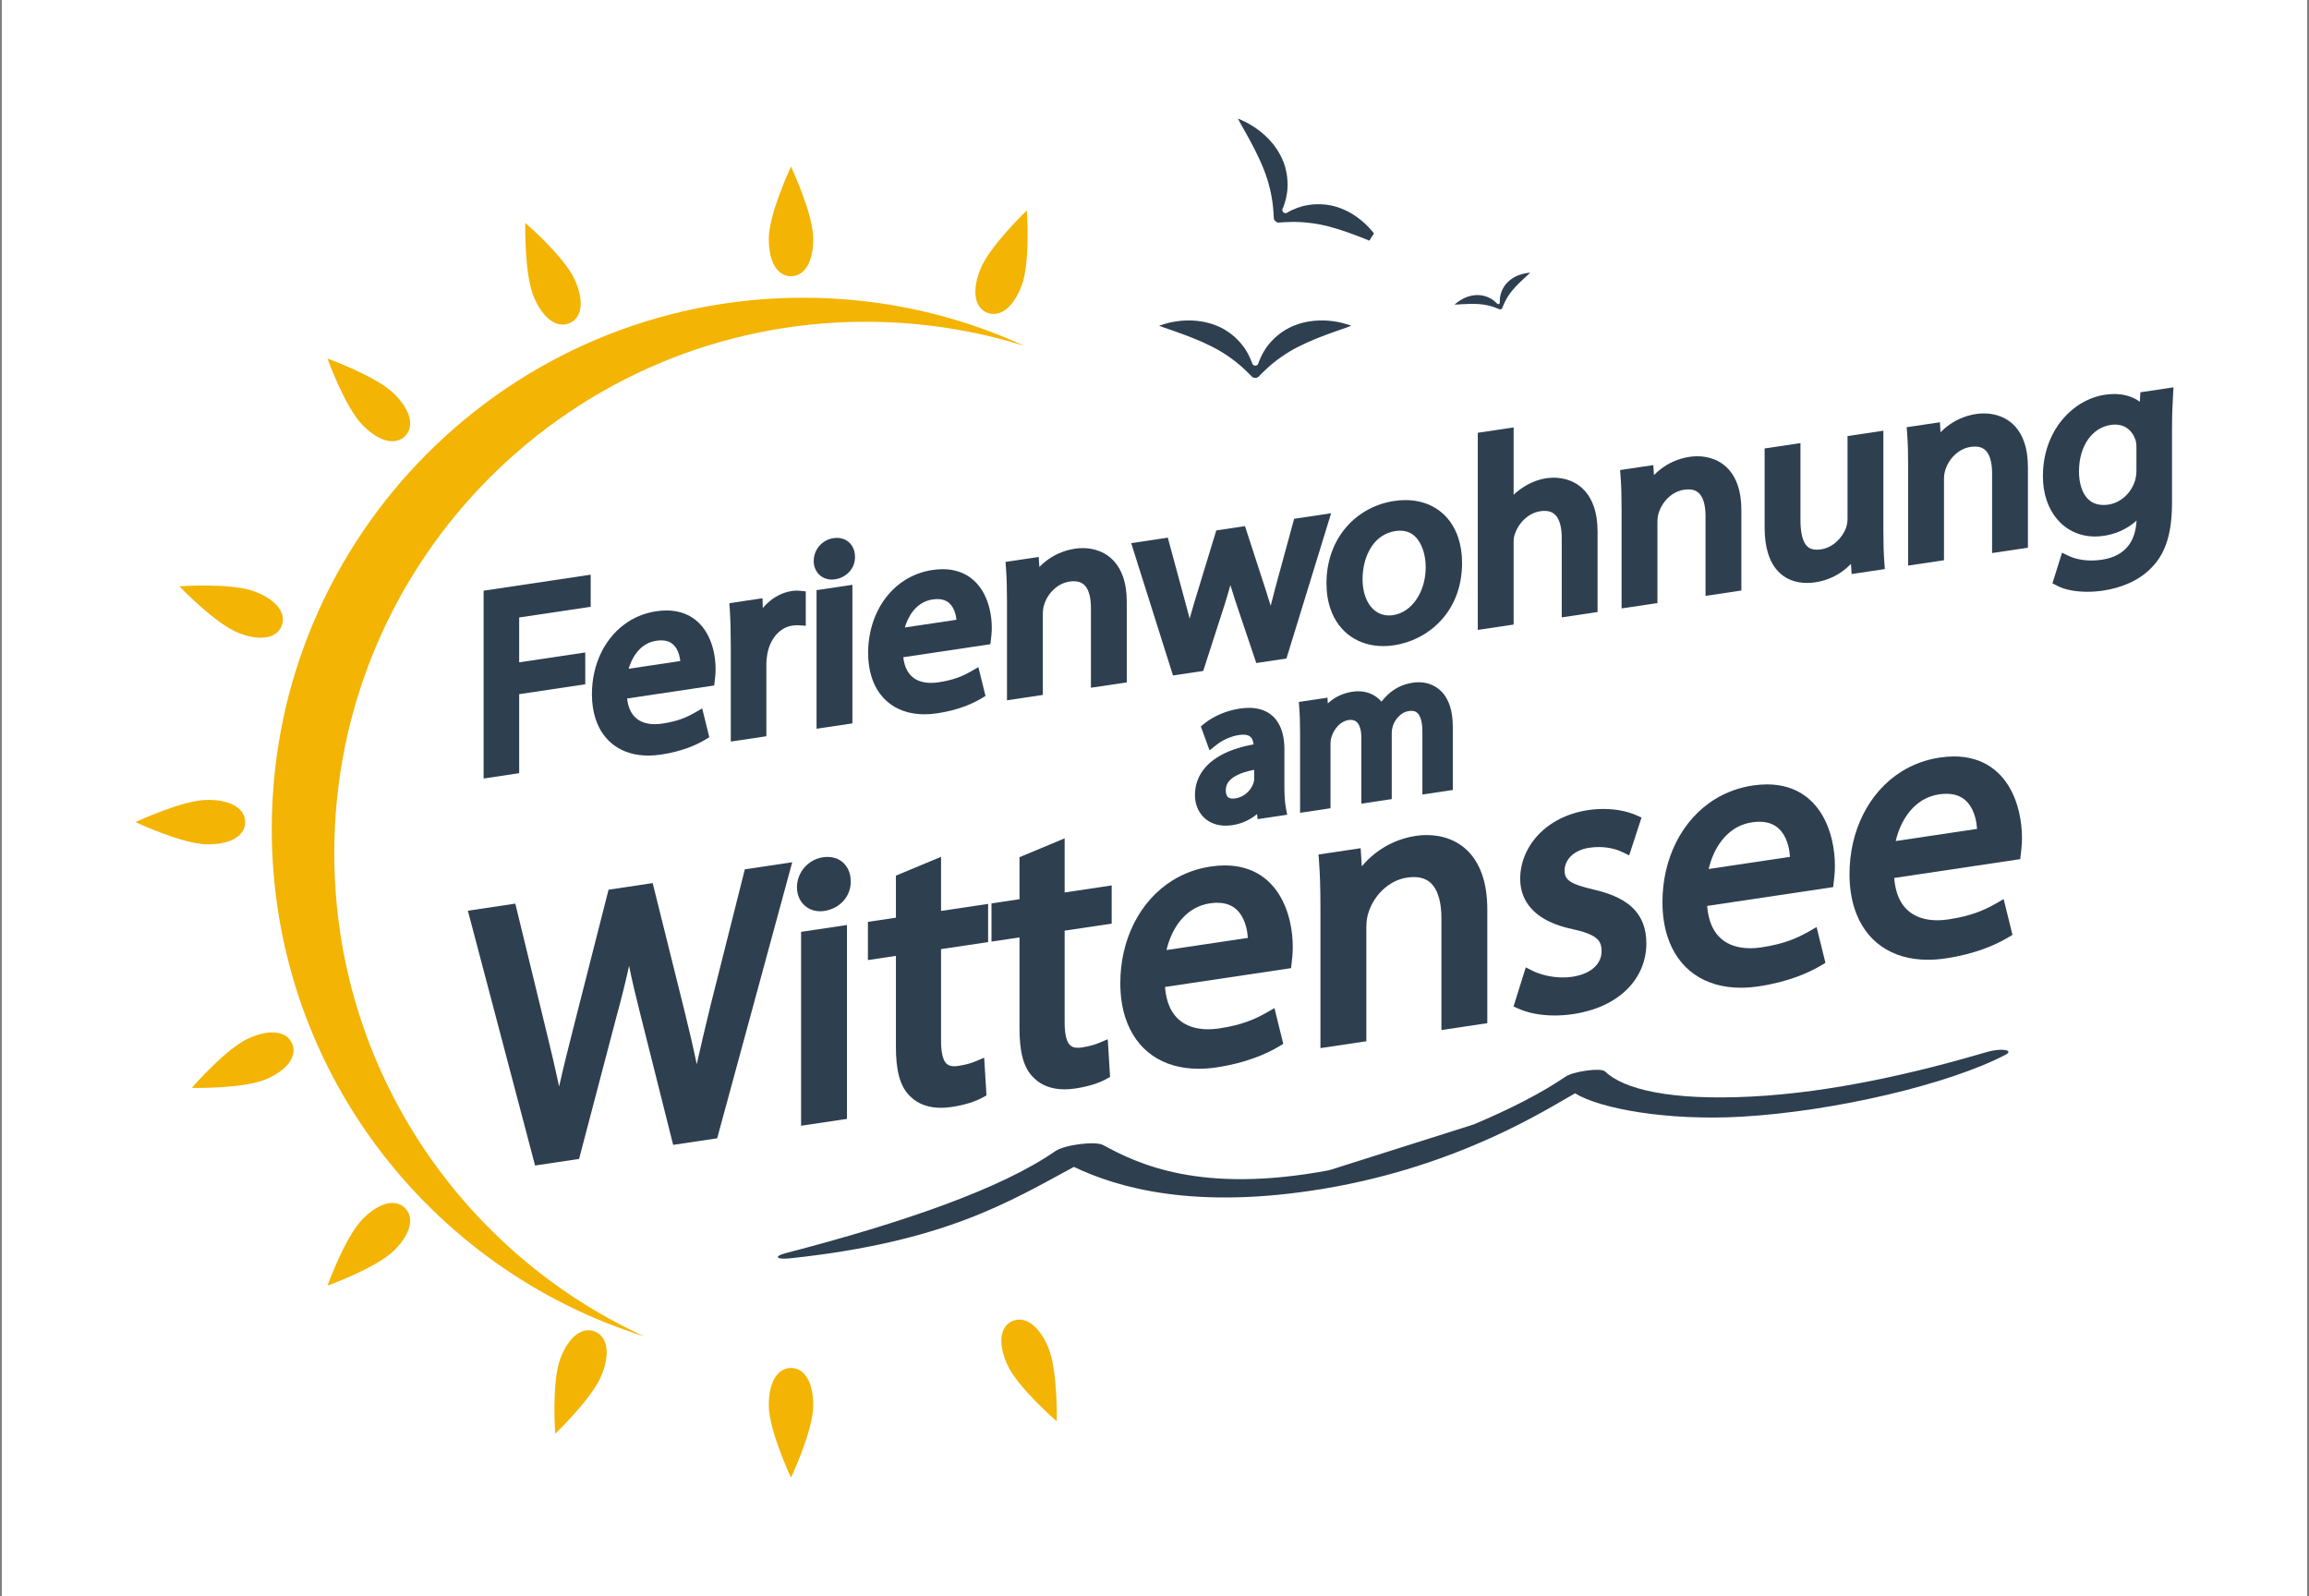 <?xml version="1.0" encoding="utf-8"?>
<!-- Generator: Adobe Illustrator 16.0.3, SVG Export Plug-In . SVG Version: 6.00 Build 0)  -->
<!DOCTYPE svg PUBLIC "-//W3C//DTD SVG 1.1//EN" "http://www.w3.org/Graphics/SVG/1.1/DTD/svg11.dtd">
<svg version="1.1" id="Ebene_3" xmlns="http://www.w3.org/2000/svg" xmlns:xlink="http://www.w3.org/1999/xlink" x="0px" y="0px"
	 width="1417.322px" height="979.775px" viewBox="0 0 1417.322 979.775" enable-background="new 0 0 1417.322 979.775"
	 xml:space="preserve">
<rect x="0" y="0" width="1417.322" height="979.775" fill="#808080" stroke="none"/>
<g id="bg">
	<rect x="1.155" fill="#FFFFFF" width="1415.014" height="979.775"/>
</g>
<g>
	<g>
		<path fill="none" d="M1093.614,510.526c-1.238-1.581-2.697-2.899-4.461-3.917c-2.353-1.35-5.282-2.209-9.193-2.217
			c-1.375,0-2.87,0.11-4.491,0.354c-3.378,0.506-6.35,1.528-9.004,2.938c-2.654,1.413-4.996,3.225-7.063,5.328
			c-4.129,4.203-7.133,9.622-9.048,15.086c-0.628,1.785-1.137,3.572-1.538,5.314l49.932-7.463c-0.153-2.263-0.498-4.623-1.103-6.893
			C1096.801,515.873,1095.467,512.891,1093.614,510.526z"/>
		<path fill="none" d="M411.618,394.444c-1.437-0.821-3.238-1.368-5.769-1.375c-0.891,0-1.866,0.071-2.937,0.231
			c-2.208,0.331-4.131,0.994-5.854,1.91c-1.722,0.917-3.247,2.093-4.603,3.474c-2.708,2.754-4.718,6.359-5.998,10.018
			c-0.212,0.601-0.401,1.201-0.574,1.798l31.68-4.734c-0.127-1.147-0.327-2.31-0.625-3.43c-0.553-2.09-1.421-4.007-2.579-5.48
			C413.587,395.868,412.696,395.066,411.618,394.444z"/>
		<path fill="none" d="M756.372,556.348c-2.353-1.349-5.281-2.209-9.191-2.216c-1.376,0-2.871,0.11-4.492,0.354
			c-3.378,0.506-6.349,1.527-9.005,2.938c-2.654,1.413-4.996,3.224-7.063,5.328c-4.13,4.202-7.133,9.621-9.049,15.086
			c-0.628,1.785-1.136,3.572-1.538,5.314l49.932-7.463c-0.152-2.265-0.497-4.624-1.103-6.895c-0.844-3.187-2.177-6.168-4.031-8.532
			C759.594,558.683,758.136,557.365,756.372,556.348z"/>
		<path fill="none" d="M758.122,490.09c3.081-0.465,5.513-1.781,7.424-3.531c1.901-1.741,3.232-3.952,3.882-5.965
			c0.274-0.852,0.435-1.809,0.427-2.336v-5.729c-2.236,0.427-4.434,0.951-6.452,1.623c-3.378,1.113-6.229,2.618-8.065,4.362
			c-1.233,1.169-2.042,2.393-2.507,3.831c-0.263,0.827-0.414,1.742-0.414,2.814c0,1.316,0.218,2.252,0.49,2.894
			c0.28,0.645,0.596,1.021,0.982,1.328c0.261,0.203,0.565,0.374,0.95,0.512c0.51,0.184,1.162,0.302,1.94,0.301
			C757.196,490.194,757.646,490.161,758.122,490.09z"/>
		<path fill="none" d="M581.158,369.104c-1.438-0.821-3.238-1.368-5.769-1.375c-0.89,0-1.866,0.071-2.937,0.231
			c-2.208,0.331-4.131,0.994-5.854,1.91c-1.722,0.917-3.247,2.093-4.602,3.474c-2.709,2.754-4.719,6.359-6,10.018
			c-0.211,0.601-0.4,1.201-0.573,1.798l31.681-4.734c-0.127-1.147-0.327-2.31-0.625-3.429c-0.553-2.09-1.421-4.007-2.579-5.481
			C583.125,370.528,582.235,369.727,581.158,369.104z"/>
		<path fill="none" d="M846.207,376.279c1.896,0.964,4.006,1.489,6.404,1.492c0.818,0,1.67-0.063,2.555-0.195
			c2.731-0.409,5.301-1.429,7.67-2.999c2.365-1.57,4.523-3.696,6.351-6.292c3.657-5.188,5.955-12.25,5.951-20.148
			c0.002-3.058-0.404-6.296-1.247-9.284c-0.839-2.992-2.115-5.723-3.755-7.844c-1.095-1.418-2.34-2.569-3.752-3.433
			c-1.89-1.144-4.08-1.826-6.914-1.835c-0.872,0-1.806,0.068-2.802,0.217c-2.654,0.398-4.963,1.196-7.01,2.309
			c-2.046,1.113-3.836,2.547-5.403,4.252c-3.135,3.402-5.365,7.938-6.625,12.868c-0.843,3.282-1.253,6.726-1.253,10.058
			c-0.002,5.298,1.061,9.85,2.819,13.372C840.963,372.347,843.375,374.832,846.207,376.279z"/>
		<path fill="none" d="M1203.974,489.448c-2.354-1.35-5.283-2.209-9.194-2.216c-1.376,0-2.87,0.109-4.49,0.353
			c-3.379,0.506-6.349,1.527-9.005,2.939c-2.653,1.412-4.995,3.223-7.062,5.327c-4.13,4.202-7.133,9.621-9.049,15.086
			c-0.628,1.785-1.137,3.572-1.538,5.314l49.931-7.463c-0.151-2.264-0.497-4.624-1.102-6.895c-0.844-3.187-2.178-6.168-4.031-8.531
			C1207.196,491.783,1205.738,490.466,1203.974,489.448z"/>
		<path fill="none" d="M1311.393,274.981c0-1.104-0.038-2.065-0.133-2.879c-0.095-0.815-0.239-1.479-0.438-2.039l-0.014-0.039
			l-0.012-0.035c-0.92-2.791-2.485-5.128-4.541-6.748c-2.066-1.615-4.615-2.604-7.979-2.618c-0.833,0-1.717,0.064-2.651,0.204
			c-2.795,0.419-5.354,1.386-7.67,2.847c-2.313,1.461-4.384,3.424-6.132,5.862c-3.495,4.867-5.693,11.666-5.691,19.863
			c-0.002,3.542,0.464,6.794,1.332,9.568c0.866,2.779,2.127,5.065,3.683,6.788c1.039,1.151,2.208,2.063,3.545,2.752
			c1.782,0.913,3.886,1.448,6.486,1.451c0.968,0,2.003-0.076,3.105-0.241c3.479-0.518,6.887-2.132,9.747-4.634
			c2.858-2.5,5.153-5.87,6.438-9.849c0.638-1.988,0.928-4.388,0.923-6.417L1311.393,274.981L1311.393,274.981z"/>
		<path fill="#2E3F50" d="M1219.657,645.729c-43.18,12.714-94.929,24.871-144.953,27.379c-49.929,2.501-78.127-4.561-89.507-15.435
			c-2.629-2.509-19.605,0.077-24.045,3.093c-14.591,9.92-33.557,19.75-56.646,29.461l-88.518,28.056
			c-78.958,14.896-117.637-3.884-138.84-15.418c-4.702-2.556-23.646-0.259-29.49,3.797c-33.451,23.216-93.881,43.953-165.724,62.625
			c-6.741,1.751-5.845,4.021,2.935,3.093c95.278-10.072,135.08-34.962,174.323-56.125c26.479,12.638,73.688,26.729,153.475,13.377
			c83.5-13.966,137.833-49.438,154.139-58.541c15.314,9.462,56.651,16.994,102.479,14.34c57.039-3.306,127.673-20.03,161.896-38.102
			C1236.334,644.608,1228.618,643.091,1219.657,645.729z"/>
		<path fill="#F3B404" d="M485.544,839.69c-7.536,0-13.647,7.466-13.647,22.938s13.647,44.355,13.647,44.355
			s13.648-28.883,13.648-44.355S493.081,839.69,485.544,839.69z"/>
		<path fill="#F3B404" d="M485.544,169.564c7.536,0,13.648-7.473,13.648-22.945c0-15.474-13.648-44.357-13.648-44.357
			s-13.647,28.884-13.647,44.357C471.897,162.092,478.008,169.564,485.544,169.564z"/>
		<path fill="#F3B404" d="M150.483,504.623c0-7.538-7.471-13.65-22.942-13.65c-15.478,0-44.357,13.65-44.357,13.65
			s28.88,13.65,44.357,13.65C143.013,518.273,150.483,512.16,150.483,504.623z"/>
		<path fill="#F3B404" d="M222.745,748.122c-10.938,10.942-21.71,41.015-21.71,41.015s30.071-10.768,41.013-21.71
			c10.943-10.941,11.902-20.549,6.576-25.876C243.292,736.215,233.685,737.181,222.745,748.122z"/>
		<path fill="#F3B404" d="M248.624,267.695c5.327-5.328,4.368-14.933-6.571-25.872c-10.946-10.942-41.018-21.712-41.018-21.712
			s10.771,30.073,21.714,41.017C233.685,272.066,243.292,273.028,248.624,267.695z"/>
		<path fill="#F3B404" d="M365.018,817.264c-7.03-2.714-15.423,2.054-20.99,16.495c-5.562,14.436-3.22,46.304-3.22,46.304
			s23.125-22.049,28.692-36.482C375.069,829.138,372.051,819.972,365.018,817.264z"/>
		<path fill="#F3B404" d="M606.073,191.994c7.03,2.708,15.42-2.062,20.986-16.501c5.566-14.437,3.225-46.299,3.225-46.299
			s-23.127,22.041-28.692,36.482C596.021,180.113,599.041,189.279,606.073,191.994z"/>
		<path fill="#F3B404" d="M146.598,388.579c14.435,5.565,23.601,2.548,26.313-4.483c2.714-7.03-2.061-15.423-16.497-20.986
			c-14.439-5.568-46.297-3.221-46.297-3.221S132.154,383.013,146.598,388.579z"/>
		<path fill="#F3B404" d="M152.748,637.289c-14.145,6.277-35.013,30.461-35.013,30.461s31.933,0.769,46.077-5.51
			c14.15-6.271,18.498-14.891,15.444-21.776C176.197,633.577,166.893,631.019,152.748,637.289z"/>
		<path fill="#F3B404" d="M349.707,198.332c6.889-3.058,9.448-12.362,3.175-26.504c-6.272-14.149-30.461-35.015-30.461-35.015
			s-0.765,31.938,5.508,46.084C334.2,197.037,342.816,201.386,349.707,198.332z"/>
		<path fill="#F3B404" d="M621.383,810.919c-6.889,3.057-9.448,12.363-3.176,26.506c6.271,14.146,30.464,35.015,30.464,35.015
			s0.762-31.938-5.513-46.084C636.891,812.215,628.273,807.864,621.383,810.919z"/>
		<path fill="#F3B404" d="M205.19,523.693c0-180.147,146.039-326.185,326.186-326.185c33.984,0,66.753,5.202,97.559,14.847
			C587.55,193.358,541.517,182.749,493,182.749c-180.146,0-326.184,146.037-326.184,326.187
			c0,146.154,96.139,269.86,228.623,311.334C283.168,768.722,205.19,655.32,205.19,523.693z"/>
		<path fill="#2E3F50" d="M457.198,533.602l-21.054,83.577l-0.005,0.021c-3.062,12.701-5.94,24.563-8.467,36.05
			c-2.138-10.471-4.71-21.292-7.367-32.081l-0.001-0.007l-19.672-79.104l-27.081,4.048l-21.283,83.582
			c-3.353,13.184-6.525,25.709-9.055,37.201c-2.261-10.48-4.897-21.888-7.709-33.278l0.003,0.014L316.31,554.66l-29.115,4.352
			l41.243,156.396l3.545-0.53l23.463-3.507l22.664-86.251c3.345-12.142,5.916-22.558,8.029-32.274
			c1.787,8.867,3.993,18.198,6.693,28.853l-0.003-0.009l20.365,81.051l27.026-4.039l46.066-169.446L457.198,533.602z"/>
		<polygon fill="#2E3F50" points="491.722,691.003 496.313,690.316 519.891,686.792 519.891,567.776 491.722,571.987 		"/>
		<path fill="#2E3F50" d="M522.183,540.908L522.183,540.908c0-0.003,0-0.006,0-0.009c-0.001-0.042,0-0.083-0.002-0.125h-0.003
			c-0.014-1.959-0.315-3.849-0.932-5.602c-0.937-2.686-2.643-5.06-4.979-6.693c-2.331-1.644-5.229-2.5-8.306-2.493
			c-0.899,0-1.816,0.07-2.747,0.21h0.001c-4.644,0.691-8.664,3.044-11.494,6.338c-2.834,3.292-4.521,7.559-4.521,12.106
			c0,2,0.333,3.926,0.993,5.696c0.984,2.656,2.729,4.963,5.041,6.558c2.308,1.602,5.154,2.462,8.164,2.455
			c0.835,0,1.684-0.063,2.542-0.191c4.791-0.711,8.886-2.955,11.748-6.147c2.866-3.185,4.506-7.317,4.503-11.654
			C522.19,541.207,522.187,541.058,522.183,540.908z"/>
		<path fill="#2E3F50" d="M606.522,578.271v-23.443l-28.878,4.315v-33.216l-5.539,2.311l-22.171,9.244v25.805l-17.189,2.568V589.3
			l17.189-2.569v55.863c0.004,6.743,0.52,12.7,1.881,17.864c0.683,2.581,1.583,4.968,2.771,7.13c1.151,2.095,2.59,3.974,4.323,5.553
			l-0.003,0.003c0.051,0.052,0.105,0.099,0.157,0.147c0,0.001,0.001,0.001,0.002,0.002l0,0c2.291,2.23,5.068,3.92,8.164,5.023
			c3.168,1.132,6.66,1.674,10.39,1.674c2.083,0,4.242-0.169,6.472-0.502c4.086-0.611,7.773-1.462,10.998-2.466
			c3.225-1.006,5.979-2.155,8.244-3.425l2.188-1.228l-1.414-23.133l-5.204,2.195c-2.213,0.937-5.791,2.114-10.725,2.853
			c-0.903,0.135-1.714,0.195-2.434,0.194c-1.708-0.004-2.854-0.327-3.717-0.802c-0.649-0.363-1.185-0.826-1.706-1.518
			c-0.773-1.026-1.48-2.626-1.957-4.856c-0.479-2.225-0.726-5.041-0.724-8.346v-56.372L606.522,578.271z"/>
		<path fill="#2E3F50" d="M682.383,566.935V543.49l-28.878,4.315V514.59l-5.539,2.311l-22.171,9.243v25.805l-17.189,2.568v23.444
			l17.189-2.569v55.863c0.004,6.743,0.52,12.701,1.881,17.865c0.683,2.581,1.583,4.968,2.771,7.13
			c1.151,2.096,2.589,3.974,4.324,5.553l-0.003,0.003c0.02,0.021,0.042,0.035,0.062,0.055c0.034,0.03,0.063,0.064,0.098,0.096
			l0.004-0.005c2.291,2.23,5.063,3.924,8.16,5.027c3.168,1.133,6.66,1.674,10.391,1.675c2.083,0,4.241-0.169,6.47-0.502
			c4.086-0.611,7.774-1.462,10.997-2.466c3.226-1.006,5.981-2.155,8.245-3.425l2.188-1.228l-1.414-23.133l-5.204,2.196
			c-2.212,0.936-5.79,2.113-10.725,2.852c-0.902,0.135-1.714,0.195-2.433,0.194c-1.708-0.004-2.854-0.326-3.717-0.802
			c-0.65-0.363-1.186-0.826-1.706-1.518c-0.774-1.026-1.481-2.626-1.957-4.857c-0.479-2.224-0.726-5.04-0.724-8.345v-56.372
			L682.383,566.935z"/>
		<path fill="#2E3F50" d="M792.827,591.188c0.107-0.989,0.286-2.388,0.438-4.065c0.151-1.683,0.273-3.657,0.273-5.868
			c-0.001-4.981-0.536-10.493-1.843-16.032c-0.979-4.152-2.395-8.321-4.369-12.275c-2.955-5.924-7.203-11.396-13.102-15.372
			c-5.889-3.982-13.383-6.369-22.376-6.357c-2.768,0-5.678,0.222-8.739,0.68c-8.605,1.283-16.429,4.216-23.272,8.446
			c-10.274,6.348-18.332,15.591-23.797,26.491c-5.467,10.905-8.363,23.477-8.364,36.611c0,7.836,1.064,15.032,3.18,21.454
			c3.159,9.627,8.749,17.527,16.45,22.912c3.843,2.692,8.194,4.755,12.966,6.134s9.961,2.078,15.514,2.078
			c3.531,0,7.21-0.283,11.028-0.854c18.188-2.718,30.84-8.392,38.369-12.918l2.53-1.521l-5.418-21.942l-4.604,2.641
			c-3.646,2.093-7.473,4.009-12.137,5.684c-4.664,1.673-10.18,3.104-17.174,4.149c-2.34,0.351-4.618,0.527-6.808,0.527
			c-3.837,0-7.386-0.547-10.521-1.646c-2.355-0.823-4.48-1.952-6.368-3.41c-2.827-2.191-5.157-5.12-6.874-9.099
			c-1.379-3.207-2.331-7.125-2.707-11.813l77.391-11.566L792.827,591.188z M765.965,575.689l-49.932,7.463
			c0.402-1.742,0.91-3.529,1.538-5.314c1.916-5.465,4.919-10.884,9.05-15.086c2.064-2.104,4.406-3.915,7.062-5.328
			c2.656-1.411,5.627-2.434,9.005-2.938c1.621-0.242,3.116-0.354,4.492-0.354c3.91,0.007,6.84,0.867,9.192,2.216
			c1.764,1.019,3.222,2.335,4.46,3.916c1.854,2.364,3.188,5.347,4.03,8.532C765.468,571.065,765.813,573.426,765.965,575.689z"/>
		<path fill="#2E3F50" d="M875.698,512.567c-2.277,0-4.474,0.178-6.536,0.485c-9.898,1.479-18.34,5.531-25.016,10.734
			c-3.145,2.453-5.89,5.161-8.248,7.989l-0.701-11.127l-25.865,3.865l0.281,3.709c0.678,8.924,0.905,18.177,0.905,29.583v85.545
			l28.169-4.209v-70.14c0-1.541,0.104-3.104,0.305-4.54c0.2-1.435,0.501-2.747,0.853-3.758l0.031-0.091l0.025-0.09
			c1.505-5.162,4.592-10.271,8.747-14.223c4.159-3.962,9.326-6.761,15.051-7.614c1.492-0.225,2.87-0.326,4.138-0.326
			c3.296,0.005,5.812,0.68,7.849,1.793c1.528,0.841,2.813,1.945,3.941,3.354c1.687,2.107,2.996,4.94,3.862,8.38
			c0.869,3.435,1.289,7.446,1.287,11.778v68.585l28.168-4.209v-69.682c-0.001-8.714-1.195-15.961-3.335-21.964
			c-1.603-4.5-3.742-8.296-6.271-11.422c-3.792-4.697-8.451-7.85-13.262-9.765C885.261,513.293,880.302,512.568,875.698,512.567z"/>
		<path fill="#2E3F50" d="M944.442,512.218c-7.246,7.563-11.313,17.24-11.309,27.266c-0.002,3.792,0.677,7.438,2.093,10.801
			c2.118,5.054,5.89,9.368,11.009,12.706c5.115,3.343,11.564,5.79,19.376,7.414l0,0c3.593,0.789,6.561,1.636,8.915,2.555
			c1.768,0.688,3.188,1.413,4.292,2.154c1.662,1.126,2.609,2.217,3.262,3.508c0.644,1.294,1.015,2.921,1.018,5.192
			c-0.001,1.792-0.333,3.5-0.998,5.107c-1.005,2.407-2.754,4.629-5.526,6.515c-2.77,1.879-6.59,3.393-11.609,4.143
			c-1.845,0.275-3.729,0.402-5.604,0.402c-3.651,0.001-7.274-0.483-10.503-1.244c-3.226-0.756-6.063-1.798-8.088-2.821l-4.21-2.124
			l-1.408,4.501l-6.11,19.526l3.279,1.438c6.065,2.652,13.612,4.056,21.945,4.063c3.678,0,7.508-0.278,11.422-0.863
			c13.843-2.068,25.037-7.354,32.833-14.986c3.894-3.812,6.923-8.208,8.965-13.011c2.044-4.802,3.096-10.004,3.095-15.392
			c0.001-4.521-0.677-8.638-2.111-12.331c-1.073-2.77-2.573-5.285-4.455-7.508c-2.824-3.338-6.472-5.99-10.76-8.115
			c-4.297-2.127-9.254-3.75-14.879-5.055c-3.541-0.817-6.549-1.615-8.993-2.453c-1.835-0.625-3.35-1.273-4.538-1.936
			c-0.895-0.496-1.604-0.996-2.157-1.491c-0.832-0.751-1.333-1.459-1.704-2.34c-0.363-0.882-0.592-1.994-0.594-3.525
			c0.007-3.043,1.2-6.038,3.672-8.578c2.474-2.526,6.265-4.581,11.482-5.365c2.052-0.308,3.994-0.438,5.82-0.438
			c6.53-0.004,11.614,1.698,14.542,3.111l4.118,1.984l7.585-23.202l-3.304-1.465c-2.567-1.137-5.574-2.077-8.95-2.745
			c-3.375-0.666-7.118-1.057-11.132-1.057c-2.999,0-6.148,0.219-9.404,0.704C962.106,499.159,951.687,504.643,944.442,512.218z"/>
		<path fill="#2E3F50" d="M1028.82,517.094c-5.468,10.905-8.364,23.477-8.365,36.611c0,7.837,1.065,15.032,3.181,21.455
			c3.158,9.627,8.749,17.527,16.451,22.912c3.844,2.692,8.193,4.755,12.966,6.133c4.771,1.379,9.962,2.079,15.515,2.078
			c3.53,0,7.209-0.282,11.026-0.854c18.188-2.719,30.84-8.393,38.368-12.919l2.53-1.521l-5.418-21.942l-4.603,2.642
			c-3.647,2.092-7.474,4.008-12.137,5.683c-4.664,1.673-10.18,3.104-17.176,4.151c-2.338,0.35-4.615,0.526-6.804,0.526
			c-3.837,0-7.387-0.547-10.522-1.645c-2.355-0.824-4.48-1.953-6.368-3.411c-2.828-2.191-5.157-5.12-6.874-9.099
			c-1.381-3.207-2.332-7.126-2.708-11.814l77.391-11.566l0.334-3.065c0.107-0.989,0.286-2.388,0.437-4.065
			c0.151-1.683,0.274-3.657,0.274-5.868c-0.001-4.981-0.537-10.492-1.843-16.031c-0.98-4.153-2.396-8.322-4.368-12.276
			c-2.956-5.924-7.203-11.396-13.103-15.371c-5.89-3.983-13.383-6.37-22.375-6.358c-2.768,0-5.679,0.223-8.74,0.68
			c-8.605,1.285-16.428,4.216-23.273,8.446C1042.341,496.949,1034.283,506.193,1028.82,517.094z M1048.815,533.414
			c0.401-1.742,0.91-3.529,1.538-5.314c1.915-5.464,4.919-10.883,9.048-15.086c2.066-2.104,4.408-3.915,7.063-5.328
			c2.655-1.41,5.627-2.434,9.005-2.938c1.62-0.242,3.115-0.354,4.491-0.354c3.911,0.008,6.842,0.867,9.193,2.217
			c1.764,1.018,3.222,2.336,4.461,3.917c1.854,2.363,3.188,5.347,4.03,8.532c0.604,2.27,0.948,4.63,1.102,6.893L1048.815,533.414z"
			/>
		<path fill="#2E3F50" d="M1234.928,486.045c-2.955-5.924-7.202-11.396-13.103-15.371c-5.889-3.982-13.382-6.37-22.376-6.357
			c-2.767,0-5.678,0.222-8.74,0.679c-8.604,1.285-16.428,4.216-23.271,8.447c-10.274,6.347-18.332,15.591-23.797,26.489
			c-5.467,10.905-8.364,23.477-8.365,36.611c0,7.837,1.065,15.032,3.18,21.455c3.159,9.627,8.75,17.528,16.451,22.912
			c3.845,2.692,8.194,4.755,12.967,6.133c4.771,1.38,9.962,2.079,15.514,2.078c3.531,0,7.21-0.282,11.027-0.854
			c18.188-2.718,30.84-8.392,38.369-12.918l2.53-1.521l-5.418-21.941l-4.602,2.641c-3.648,2.092-7.475,4.008-12.139,5.682
			c-4.663,1.673-10.18,3.104-17.176,4.151c-2.338,0.35-4.617,0.526-6.805,0.526c-3.837,0-7.388-0.547-10.523-1.645
			c-2.354-0.824-4.479-1.953-6.366-3.411c-2.828-2.191-5.157-5.12-6.875-9.098c-1.38-3.206-2.33-7.125-2.707-11.814l77.389-11.566
			l0.336-3.064c0.107-0.989,0.287-2.387,0.438-4.066c0.151-1.683,0.274-3.656,0.274-5.868c-0.001-4.981-0.537-10.493-1.843-16.031
			C1238.317,494.168,1236.903,489.999,1234.928,486.045z M1213.567,508.79l-49.931,7.463c0.4-1.742,0.91-3.529,1.538-5.313
			c1.916-5.466,4.919-10.885,9.049-15.087c2.064-2.104,4.406-3.915,7.062-5.327c2.656-1.412,5.626-2.435,9.005-2.939
			c1.62-0.242,3.114-0.353,4.49-0.353c3.911,0.007,6.842,0.866,9.194,2.216c1.764,1.018,3.222,2.335,4.46,3.916
			c1.854,2.363,3.188,5.346,4.031,8.532C1213.07,504.166,1213.414,506.526,1213.567,508.79z"/>
		<path fill="#2E3F50" d="M739.776,471.146c-2.034,2.351-3.623,4.979-4.685,7.825c-1.064,2.846-1.6,5.897-1.599,9.063
			c0.001,2.38,0.383,4.731,1.171,6.947c1.178,3.315,3.313,6.342,6.365,8.481c3.045,2.15,6.942,3.353,11.34,3.343
			c1.313,0,2.676-0.104,4.081-0.313c4.921-0.735,9.241-2.596,12.795-5.012c0.831-0.565,1.616-1.163,2.364-1.782l0.363,3.107
			l4.085-0.609l14.032-2.099l-0.765-4.078c-0.671-3.55-0.931-8.433-0.926-13.509v-22.46c-0.001-2.935-0.242-5.916-0.883-8.812
			c-0.482-2.17-1.192-4.297-2.225-6.297c-1.538-2.994-3.863-5.716-7.046-7.586c-3.176-1.881-7.096-2.867-11.636-2.861
			c-1.771,0-3.646,0.146-5.636,0.443c-4.146,0.619-8.148,1.792-11.819,3.354c-3.67,1.565-7.008,3.518-9.817,5.763l-2.244,1.793
			l5.364,14.75l4.352-3.465c1.801-1.437,4.034-2.77,6.42-3.813c2.386-1.047,4.925-1.807,7.315-2.162
			c0.966-0.146,1.813-0.206,2.553-0.206c1.813,0.005,2.923,0.354,3.673,0.765c0.564,0.313,0.963,0.675,1.32,1.136
			c0.527,0.686,0.937,1.651,1.183,2.775c0.094,0.42,0.157,0.856,0.209,1.295c-4.618,0.832-8.853,1.936-12.675,3.32
			C749.643,462.847,743.855,466.438,739.776,471.146z M753.888,489.383c-0.388-0.309-0.702-0.685-0.982-1.328
			c-0.272-0.642-0.491-1.576-0.491-2.894c0.001-1.072,0.152-1.987,0.415-2.814c0.464-1.438,1.272-2.662,2.507-3.831
			c1.837-1.743,4.688-3.249,8.065-4.362c2.019-0.672,4.216-1.196,6.452-1.623v5.729c0.008,0.527-0.151,1.484-0.427,2.336
			c-0.648,2.013-1.979,4.224-3.882,5.965c-1.911,1.75-4.343,3.066-7.424,3.531c-0.477,0.071-0.927,0.104-1.343,0.104
			c-0.779,0.001-1.432-0.117-1.94-0.301C754.454,489.757,754.149,489.586,753.888,489.383z"/>
		<polygon fill="#2E3F50" points="852.071,426.227 852.078,426.22 852.084,426.215 		"/>
		<path fill="#2E3F50" d="M816.692,496.125v-39.679c-0.003-1.509,0.212-2.971,0.628-4.099l0.037-0.102l0.031-0.104
			c0.671-2.237,2.069-4.729,3.903-6.615c0.915-0.947,1.932-1.75,3.003-2.351c1.072-0.601,2.194-1.003,3.384-1.181
			c0.519-0.078,0.992-0.112,1.422-0.112c1.174,0.005,2.007,0.239,2.704,0.607c0.521,0.281,0.983,0.651,1.429,1.172
			c0.661,0.773,1.271,1.912,1.704,3.438c0.435,1.521,0.686,3.41,0.685,5.568v40.627l18.672-2.791v-40.548
			c-0.007-1.479,0.304-3.198,0.675-4.355c0.721-2.178,2.08-4.39,3.799-6.044c0.861-0.834,1.808-1.531,2.797-2.055
			c0.991-0.523,2.022-0.874,3.095-1.034c0.594-0.089,1.131-0.128,1.615-0.128c1.27,0.005,2.143,0.253,2.854,0.638
			c0.532,0.296,1,0.684,1.461,1.256c0.685,0.853,1.333,2.159,1.791,3.982c0.459,1.818,0.721,4.125,0.719,6.837v38.642l18.674-2.79
			v-38.813c-0.001-4.966-0.621-9.156-1.771-12.697c-0.86-2.651-2.025-4.938-3.437-6.853c-2.11-2.877-4.777-4.881-7.539-6.091
			c-2.766-1.217-5.602-1.674-8.218-1.674c-1.164,0-2.289,0.091-3.359,0.25c-3.188,0.475-6.022,1.322-8.568,2.547
			c-2.546,1.22-4.774,2.806-6.799,4.645c-1.431,1.289-2.812,2.773-4.096,4.447c-0.965-1.108-2.052-2.104-3.261-2.955
			c-3.087-2.184-6.916-3.389-11.054-3.381c-1.129,0-2.279,0.087-3.449,0.262c-5.66,0.836-10.282,3.092-13.842,6.021
			c-0.469,0.384-0.916,0.778-1.35,1.183l-0.184-3.542l-17.592,2.631l0.281,3.709c0.362,4.765,0.484,9.725,0.484,15.877v48.444
			L816.692,496.125z"/>
		<polygon fill="#2E3F50" points="362.584,372.451 362.584,352.752 296.851,362.576 296.851,366.022 296.851,477.859 
			318.688,474.595 318.688,426.088 359.244,420.026 359.244,400.486 318.688,406.548 318.688,379.012 		"/>
		<path fill="#2E3F50" d="M438.744,417.691c0.072-0.668,0.199-1.653,0.307-2.844c0.106-1.193,0.194-2.603,0.194-4.182
			c-0.001-3.546-0.381-7.458-1.312-11.406c-0.699-2.961-1.709-5.942-3.128-8.785c-2.124-4.257-5.202-8.235-9.503-11.135
			c-4.292-2.906-9.761-4.633-16.212-4.621c-1.985,0-4.066,0.159-6.246,0.484c-6.133,0.915-11.725,3.009-16.613,6.031
			c-7.339,4.533-13.082,11.13-16.964,18.875c-3.885,7.751-5.934,16.659-5.936,25.955c0,5.55,0.755,10.673,2.269,15.271
			c2.259,6.893,6.298,12.623,11.876,16.52c2.782,1.95,5.928,3.438,9.36,4.431s7.15,1.49,11.105,1.49
			c2.517,0,5.128-0.201,7.833-0.605c12.786-1.911,21.72-5.907,27.075-9.126l2.531-1.521l-4.365-17.681l-4.603,2.64
			c-2.489,1.429-5.069,2.72-8.227,3.854c-3.156,1.132-6.9,2.105-11.686,2.822c-1.568,0.233-3.09,0.353-4.542,0.353
			c-2.548,0.001-4.874-0.363-6.898-1.072c-1.521-0.532-2.875-1.254-4.074-2.181c-1.795-1.394-3.275-3.242-4.394-5.828
			c-0.786-1.826-1.371-4.042-1.674-6.676l53.489-7.995L438.744,417.691z M417.565,405.766l-31.68,4.734
			c0.173-0.597,0.362-1.197,0.574-1.798c1.28-3.658,3.291-7.264,5.998-10.018c1.354-1.381,2.88-2.557,4.603-3.474
			c1.724-0.916,3.646-1.579,5.854-1.91c1.07-0.16,2.047-0.231,2.937-0.231c2.53,0.007,4.332,0.554,5.769,1.375
			c1.077,0.622,1.969,1.424,2.742,2.411c1.158,1.474,2.026,3.391,2.579,5.48C417.238,403.456,417.438,404.618,417.565,405.766z"/>
		<path fill="#2E3F50" d="M470.416,451.917v-44.479c-0.001-2.018,0.272-4.057,0.578-5.931c0.838-4.741,2.792-8.89,5.465-11.922
			c1.337-1.521,2.851-2.767,4.51-3.707c1.661-0.94,3.467-1.579,5.442-1.876h0.002c1.176-0.176,2.054-0.241,2.848-0.241
			c0.353,0,0.69,0.013,1.04,0.038l4.292,0.313v-21.121l-3.601-0.362c-0.625-0.063-1.268-0.103-1.937-0.103
			c-0.957-0.001-1.949,0.081-3.033,0.244h0.001c-5.595,0.839-10.769,3.548-15.004,7.51c-0.98,0.918-1.906,1.91-2.783,2.958
			l-0.19-6.031l-20.341,3.039l0.248,3.68c0.469,6.949,0.626,14.634,0.626,23.652v57.604L470.416,451.917z"/>
		<polygon fill="#2E3F50" points="512.59,355.598 512.495,355.611 512.494,355.611 		"/>
		<path fill="#2E3F50" d="M524.81,341.735L524.81,341.735c0-0.001,0-0.003,0-0.004c-0.001-0.043-0.001-0.086-0.002-0.13h-0.003
			c-0.014-1.471-0.24-2.904-0.713-4.251c-0.724-2.078-2.064-3.953-3.908-5.241c-1.837-1.297-4.115-1.96-6.468-1.952
			c-0.688,0-1.384,0.054-2.085,0.158c-3.521,0.524-6.577,2.313-8.724,4.812c-2.149,2.497-3.432,5.738-3.433,9.199
			c0,1.523,0.253,3.006,0.766,4.381c0.764,2.062,2.13,3.878,3.95,5.13c1.814,1.26,4.047,1.927,6.361,1.922
			c0.642,0,1.292-0.05,1.943-0.147h0.002c3.589-0.531,6.702-2.227,8.88-4.658c2.185-2.426,3.441-5.59,3.438-8.907
			C524.815,341.942,524.812,341.839,524.81,341.735z"/>
		<polygon fill="#2E3F50" points="523.219,358.961 501.223,362.248 501.223,447.313 505.814,446.627 523.219,444.026 		"/>
		<path fill="#2E3F50" d="M608.282,392.354c0.073-0.67,0.199-1.656,0.307-2.847c0.106-1.193,0.194-2.602,0.194-4.181
			c-0.001-3.546-0.381-7.458-1.312-11.406c-0.699-2.961-1.708-5.942-3.128-8.785c-2.123-4.257-5.201-8.235-9.502-11.135
			c-4.292-2.906-9.762-4.633-16.212-4.621c-1.985,0-4.066,0.159-6.246,0.484c-6.133,0.915-11.725,3.009-16.613,6.03
			c-7.34,4.534-13.082,11.131-16.964,18.876c-3.885,7.751-5.934,16.659-5.935,25.955c0,5.549,0.754,10.672,2.268,15.271
			c2.259,6.893,6.298,12.623,11.876,16.52c2.782,1.95,5.928,3.438,9.36,4.431c3.433,0.991,7.15,1.489,11.105,1.489
			c2.517,0,5.128-0.2,7.833-0.604c12.786-1.91,21.721-5.907,27.075-9.126l2.531-1.521l-4.364-17.681l-4.602,2.64
			c-2.491,1.428-5.071,2.719-8.229,3.853c-3.156,1.132-6.9,2.106-11.686,2.822c-1.568,0.234-3.09,0.353-4.542,0.353
			c-2.548,0.001-4.874-0.363-6.898-1.072c-1.521-0.533-2.875-1.254-4.074-2.181c-1.795-1.394-3.275-3.242-4.394-5.828
			c-0.786-1.826-1.371-4.042-1.674-6.676l53.487-7.995L608.282,392.354z M587.105,380.426l-31.681,4.734
			c0.173-0.597,0.362-1.197,0.573-1.798c1.281-3.658,3.291-7.264,5.999-10.018c1.354-1.381,2.879-2.557,4.603-3.474
			c1.724-0.916,3.646-1.579,5.854-1.91c1.07-0.16,2.046-0.231,2.937-0.231c2.529,0.007,4.332,0.554,5.769,1.375
			c1.077,0.622,1.968,1.424,2.742,2.411c1.158,1.475,2.026,3.392,2.579,5.481C586.778,378.116,586.978,379.278,587.105,380.426z"/>
		<path fill="#2E3F50" d="M617.212,344.912l0.28,3.709c0.467,6.147,0.625,12.536,0.625,20.437v60.784l21.996-3.287v-49.729
			c0-1.015,0.069-2.045,0.2-2.98c0.129-0.934,0.326-1.773,0.536-2.379l0.031-0.089l0.025-0.091c0.979-3.364,3.015-6.737,5.74-9.327
			c2.73-2.601,6.091-4.41,9.779-4.96c0.982-0.146,1.879-0.213,2.691-0.213c2.116,0.005,3.643,0.431,4.857,1.093
			c0.912,0.503,1.675,1.156,2.367,2.02c1.031,1.288,1.881,3.089,2.449,5.351c0.571,2.256,0.857,4.946,0.856,7.874v49.016
			l21.997-3.287v-49.41c0-6.158-0.845-11.328-2.385-15.652c-1.154-3.241-2.707-6.002-4.555-8.285
			c-2.769-3.432-6.19-5.746-9.699-7.143c-3.516-1.401-7.108-1.923-10.433-1.924c-1.646,0-3.229,0.128-4.718,0.351
			c-7.093,1.059-13.149,3.967-17.931,7.694c-1.428,1.113-2.729,2.304-3.934,3.538l-0.388-6.157L617.212,344.912z"/>
		<path fill="#2E3F50" d="M738.564,411.84l13.174-40.815l0.005-0.017c1.231-3.949,2.399-7.849,3.495-11.83
			c0.951,3.181,1.962,6.34,3.045,9.618l0.002,0.008l12.844,38.17l18.527-2.771l27.418-89.163l-22.698,3.393l-11.664,42.816v0.001
			c-0.986,3.66-1.902,7.178-2.733,10.592c-0.863-2.896-1.792-5.873-2.802-8.976l-12.975-39.923l-17.615,2.632l-13.308,43.594
			l-0.006,0.021c-1.028,3.501-2.061,7.013-3.046,10.502c-0.735-2.833-1.507-5.695-2.297-8.624l-0.001-0.004l-11.109-41.04
			l-3.521,0.526l-18.949,2.833l25.661,81.229L738.564,411.84z"/>
		<path fill="#2E3F50" d="M816.767,374.014c2.495,7.115,6.827,12.851,12.46,16.716c5.627,3.876,12.482,5.858,19.869,5.854
			c2.161,0,4.371-0.168,6.617-0.504c10.151-1.522,20.531-6.43,28.471-14.89c3.963-4.228,7.296-9.346,9.622-15.314
			c2.328-5.967,3.646-12.775,3.646-20.354c0-5.686-0.813-10.932-2.397-15.63c-2.37-7.042-6.528-12.86-12.124-16.84
			c-5.588-3.988-12.534-6.086-20.216-6.078c-2.241,0-4.547,0.176-6.909,0.528c-11.57,1.726-22.012,7.405-29.524,16.175
			c-7.521,8.763-12.065,20.605-12.057,34.359C814.223,363.914,815.097,369.269,816.767,374.014z M836.377,355.444
			c-0.001-3.332,0.409-6.775,1.252-10.058c1.26-4.93,3.49-9.466,6.625-12.868c1.567-1.705,3.357-3.139,5.403-4.252
			c2.047-1.112,4.354-1.91,7.011-2.309c0.995-0.148,1.929-0.217,2.801-0.217c2.834,0.009,5.024,0.691,6.914,1.835
			c1.412,0.863,2.656,2.015,3.752,3.433c1.64,2.121,2.916,4.852,3.755,7.844c0.843,2.988,1.249,6.227,1.247,9.284
			c0.004,7.898-2.294,14.961-5.951,20.148c-1.826,2.596-3.984,4.722-6.351,6.292c-2.369,1.57-4.938,2.59-7.669,2.999
			c-0.886,0.133-1.736,0.195-2.556,0.195c-2.398-0.003-4.509-0.528-6.403-1.492c-2.832-1.447-5.244-3.933-7.012-7.463
			C837.437,365.294,836.375,360.742,836.377,355.444z"/>
		<path fill="#2E3F50" d="M929.102,333.475c-0.001-1.275,0.04-2.314,0.146-3.17c0.108-0.859,0.271-1.531,0.529-2.191l0.049-0.123
			l0.04-0.127c1.048-3.32,3.124-6.64,5.857-9.187c2.735-2.557,6.071-4.33,9.688-4.869c0.968-0.145,1.851-0.21,2.651-0.21
			c2.117,0.006,3.642,0.437,4.861,1.107c0.916,0.51,1.686,1.174,2.383,2.052c1.041,1.31,1.896,3.138,2.469,5.42
			c0.574,2.277,0.861,4.982,0.859,7.914v48.856l21.994-3.288v-49.25c-0.001-6.21-0.851-11.415-2.393-15.766
			c-1.156-3.26-2.709-6.034-4.554-8.328c-2.767-3.446-6.178-5.771-9.668-7.171c-3.495-1.407-7.059-1.93-10.332-1.931
			c-1.582,0-3.101,0.122-4.524,0.335c-6.015,0.905-11.475,3.511-16.025,6.803v-0.001c-0.006,0.004-0.011,0.008-0.016,0.012
			c-0.011,0.007-0.021,0.014-0.031,0.021v0.002c-1.416,1.003-2.74,2.106-3.986,3.277v-41.31l-21.996,3.287v3.446v117.563
			l21.996-3.287v-49.886H929.102z"/>
		<path fill="#2E3F50" d="M995.373,312.672v60.784l21.996-3.287V320.44c0-1.015,0.069-2.045,0.2-2.979
			c0.129-0.934,0.325-1.773,0.536-2.378l0.031-0.091l0.025-0.091c0.979-3.364,3.015-6.736,5.739-9.327
			c2.73-2.6,6.091-4.41,9.779-4.96c0.98-0.146,1.877-0.213,2.688-0.213c2.117,0.005,3.645,0.432,4.858,1.094
			c0.912,0.503,1.676,1.155,2.368,2.019c1.032,1.288,1.881,3.09,2.45,5.352c0.571,2.256,0.857,4.946,0.855,7.874v49.016
			l21.996-3.287v-49.41c-0.001-6.158-0.845-11.328-2.386-15.653c-1.153-3.24-2.706-6.001-4.555-8.284
			c-2.769-3.433-6.189-5.747-9.699-7.143c-3.516-1.402-7.108-1.924-10.433-1.925c-1.646,0-3.229,0.128-4.718,0.351
			c-7.093,1.059-13.147,3.967-17.93,7.694c-1.427,1.113-2.729,2.305-3.934,3.539l-0.389-6.158l-20.395,3.048l0.281,3.71
			C995.216,298.383,995.373,304.771,995.373,312.672z"/>
		<path fill="#2E3F50" d="M1089.34,348.125c2.527,3.575,5.772,6.081,9.232,7.597c3.463,1.524,7.104,2.1,10.604,2.1
			c1.752,0,3.475-0.145,5.142-0.394c7.613-1.133,13.761-4.335,18.422-8.153c1.249-1.022,2.388-2.088,3.435-3.171l0.398,6.249
			l20.406-3.05l-0.298-3.724c-0.465-5.797-0.625-12.681-0.624-20.579v-60.625l-21.996,3.287v50.682
			c0.006,2.036-0.401,4.253-1.024,5.958c-1.044,2.692-2.997,5.73-5.615,8.13c-2.646,2.429-5.892,4.22-9.673,4.785
			c-0.938,0.141-1.793,0.204-2.564,0.204c-2.017-0.006-3.425-0.413-4.545-1.053c-0.841-0.488-1.557-1.13-2.223-2.028
			c-0.992-1.339-1.841-3.3-2.403-5.862c-0.567-2.557-0.853-5.685-0.851-9.23v-47.265l-21.996,3.287v48.455
			c0.002,6.237,0.729,11.474,2.087,15.881C1086.27,342.908,1087.65,345.744,1089.34,348.125z"/>
		<path fill="#2E3F50" d="M1237.864,262.829c-2.769-3.433-6.189-5.747-9.699-7.143c-3.516-1.402-7.108-1.924-10.433-1.925
			c-1.646,0-3.229,0.128-4.718,0.351c-7.093,1.06-13.148,3.967-17.93,7.695c-1.428,1.113-2.729,2.305-3.934,3.539l-0.389-6.159
			l-20.396,3.048l0.282,3.71c0.468,6.146,0.625,12.535,0.625,20.437v60.784l21.996-3.287V294.15c0-1.015,0.068-2.046,0.2-2.98
			c0.129-0.933,0.324-1.772,0.536-2.377l0.029-0.088l0.027-0.095c0.979-3.364,3.014-6.736,5.739-9.327
			c2.729-2.6,6.091-4.41,9.778-4.96c0.981-0.146,1.877-0.213,2.689-0.213c2.117,0.005,3.644,0.432,4.857,1.094
			c0.912,0.503,1.677,1.155,2.368,2.019c1.032,1.288,1.882,3.09,2.45,5.352c0.572,2.256,0.858,4.946,0.856,7.874v49.016
			l21.995-3.287v-49.41c0-6.158-0.845-11.328-2.386-15.653C1241.264,267.873,1239.711,265.112,1237.864,262.829z"/>
		<path fill="#2E3F50" d="M1329.277,238.485l-15.475,2.313l-0.315,5.812c-0.464-0.337-0.942-0.663-1.447-0.974
			c-3.729-2.308-8.532-3.785-14.28-3.777c-1.806,0-3.704,0.143-5.699,0.44c-9.91,1.488-19.415,7.025-26.465,15.664
			c-7.052,8.639-11.621,20.433-11.615,34.347c-0.001,10.513,3.086,19.723,8.729,26.392c2.816,3.329,6.272,6.003,10.213,7.824
			c3.938,1.823,8.349,2.788,13.027,2.786c1.76,0,3.558-0.135,5.385-0.408c6.586-0.981,12.255-3.422,16.85-6.722
			c1.167-0.838,2.265-1.731,3.294-2.668c-0.188,3.378-0.739,6.31-1.581,8.826c-0.788,2.353-1.821,4.354-3.061,6.078
			c-1.858,2.581-4.182,4.56-6.975,6.075c-2.791,1.51-6.062,2.537-9.711,3.082c-2.232,0.334-4.361,0.481-6.367,0.481
			c-5.868,0.005-10.715-1.281-13.909-2.806l-4.159-1.978l-5.877,18.779l2.982,1.542c2.575,1.328,5.49,2.214,8.61,2.8
			c3.12,0.581,6.448,0.852,9.834,0.853c3.191,0,6.435-0.242,9.591-0.714c5.146-0.771,10.611-2.172,15.865-4.506
			c5.226-2.322,10.253-5.586,14.422-10.091l0.001,0.001c0.011-0.011,0.021-0.023,0.03-0.034c0.009-0.009,0.017-0.016,0.023-0.024
			l-0.001-0.001c4.174-4.362,7.236-9.764,9.18-16.256c1.962-6.527,2.853-14.153,2.854-23.242v-44.691
			c0.001-9.295,0.313-15.426,0.63-21.021l0.278-4.909L1329.277,238.485z M1310.471,295.235c-1.285,3.979-3.58,7.349-6.438,9.849
			c-2.859,2.502-6.268,4.116-9.747,4.634c-1.104,0.165-2.139,0.241-3.105,0.241c-2.602-0.003-4.704-0.538-6.486-1.451
			c-1.337-0.688-2.506-1.601-3.545-2.752c-1.556-1.723-2.814-4.009-3.683-6.788c-0.868-2.774-1.333-6.026-1.332-9.568
			c-0.001-8.197,2.196-14.996,5.691-19.863c1.748-2.438,3.818-4.401,6.132-5.862c2.315-1.461,4.875-2.428,7.671-2.847
			c0.935-0.14,1.817-0.204,2.65-0.204c3.363,0.014,5.912,1.003,7.979,2.618c2.055,1.62,3.621,3.957,4.54,6.748l0.012,0.035
			l0.014,0.039c0.197,0.56,0.344,1.224,0.438,2.039c0.095,0.813,0.133,1.774,0.133,2.879v13.837
			C1311.398,290.848,1311.108,293.247,1310.471,295.235z"/>
	</g>
	<g id="Möwen_1_">
		<path fill="#2E3F50" d="M937.997,167.514c-0.831,0.076-2.015,0.27-3.464,0.636c-2.836,0.75-6.903,2.408-10.084,6.125
			c-1.557,1.857-2.605,3.986-3.192,5.981c-0.622,2.002-0.679,3.874-0.632,5.394c0,0.003,0,0.004,0,0.008
			c0.027,0.408-0.211,0.789-0.587,0.945c-0.379,0.159-0.81,0.063-1.097-0.249c0.008,0.006,0.008,0.003,0.008,0.003
			c-1.063-1.088-2.446-2.359-4.311-3.313c-1.831-0.975-4.092-1.716-6.509-1.897c-4.886-0.315-8.906,1.441-11.421,2.943
			c-1.28,0.777-2.24,1.49-2.879,2.036c-0.646,0.533-0.981,0.853-0.981,0.853s0.481-0.008,1.29-0.052
			c0.813-0.054,1.979-0.125,3.396-0.21c2.813-0.165,6.479-0.329,10.194-0.074c3.713,0.262,7.066,1.065,9.678,1.996
			c1.272,0.479,2.368,0.887,3.11,1.225c0.446,0.184,1.329-0.183,1.509-0.636c0.278-0.763,0.75-1.841,1.3-3.08
			c1.16-2.524,2.924-5.484,5.328-8.32c2.422-2.844,5.093-5.346,7.179-7.248c1.046-0.956,1.905-1.737,2.521-2.282
			c0.605-0.55,0.935-0.887,0.935-0.887S938.827,167.426,937.997,167.514z"/>
		<path fill="#2E3F50" d="M840.544,147.729c0.888-1.495,1.838-2.955,2.844-4.382c-0.475-0.598-0.865-1.142-1.405-1.791
			c-4.476-5.206-12.104-12.109-23.189-15.037c-5.5-1.398-11.067-1.446-15.868-0.643c-4.85,0.717-8.866,2.518-12.025,4.135
			l-0.696,0.485c-0.733,0.507-1.723,0.455-2.396-0.13c-0.685-0.58-0.875-1.546-0.491-2.35l0.402-0.817
			c1.199-3.332,2.484-7.549,2.593-12.442c0.195-4.86-0.54-10.384-2.616-15.655c-4.301-10.632-12.1-17.346-17.837-21.127
			c-2.938-1.898-5.42-3.207-7.217-3.993c-1.779-0.809-2.794-1.192-2.794-1.192s0.486,0.994,1.424,2.675
			c0.932,1.654,2.273,4.031,3.896,6.938c3.199,5.771,7.291,13.332,10.524,21.435c3.224,8.089,4.946,15.986,5.64,22.447
			c0.289,3.178,0.547,5.906,0.576,7.805c0.071,1.143,1.741,2.615,2.898,2.543c1.874-0.211,4.623-0.293,7.811-0.399
			c6.485-0.126,14.542,0.596,22.977,2.779c8.451,2.199,16.462,5.307,22.591,7.76C839.051,147.123,839.763,147.414,840.544,147.729z"
			/>
		<path fill="#2E3F50" d="M826.634,198.982c-1.871-0.597-4.599-1.26-8.058-1.78c-6.792-0.949-17.087-1.08-27.338,4.054
			c-5.052,2.587-9.261,6.232-12.325,10.013c-3.15,3.74-4.98,7.752-6.276,11.048c-0.084,0.246-0.172,0.496-0.253,0.753
			c-0.254,0.814-1.009,1.371-1.861,1.375c-0.86,0.004-1.618-0.545-1.882-1.359c-0.09-0.26-0.175-0.518-0.259-0.769
			c-1.293-3.295-3.124-7.308-6.283-11.048c-3.064-3.78-7.269-7.426-12.324-10.013c-10.246-5.134-20.533-5.003-27.338-4.054
			c-3.457,0.521-6.19,1.184-8.052,1.782c-1.869,0.564-2.887,0.95-2.887,0.95s1.021,0.424,2.838,1.063
			c1.798,0.627,4.367,1.527,7.512,2.626c6.216,2.213,14.274,5.18,22.067,9.119c7.764,3.935,14.281,8.72,19.071,13.106
			c2.317,2.191,4.316,4.068,5.597,5.469c0.813,0.815,3.042,0.815,3.849,0c1.28-1.4,3.28-3.277,5.602-5.469
			c4.777-4.387,11.301-9.172,19.063-13.106c7.796-3.939,15.853-6.906,22.077-9.119c3.141-1.099,5.717-1.999,7.509-2.626
			c1.808-0.642,2.834-1.063,2.834-1.063S828.506,199.549,826.634,198.982z"/>
	</g>
</g>
</svg>
